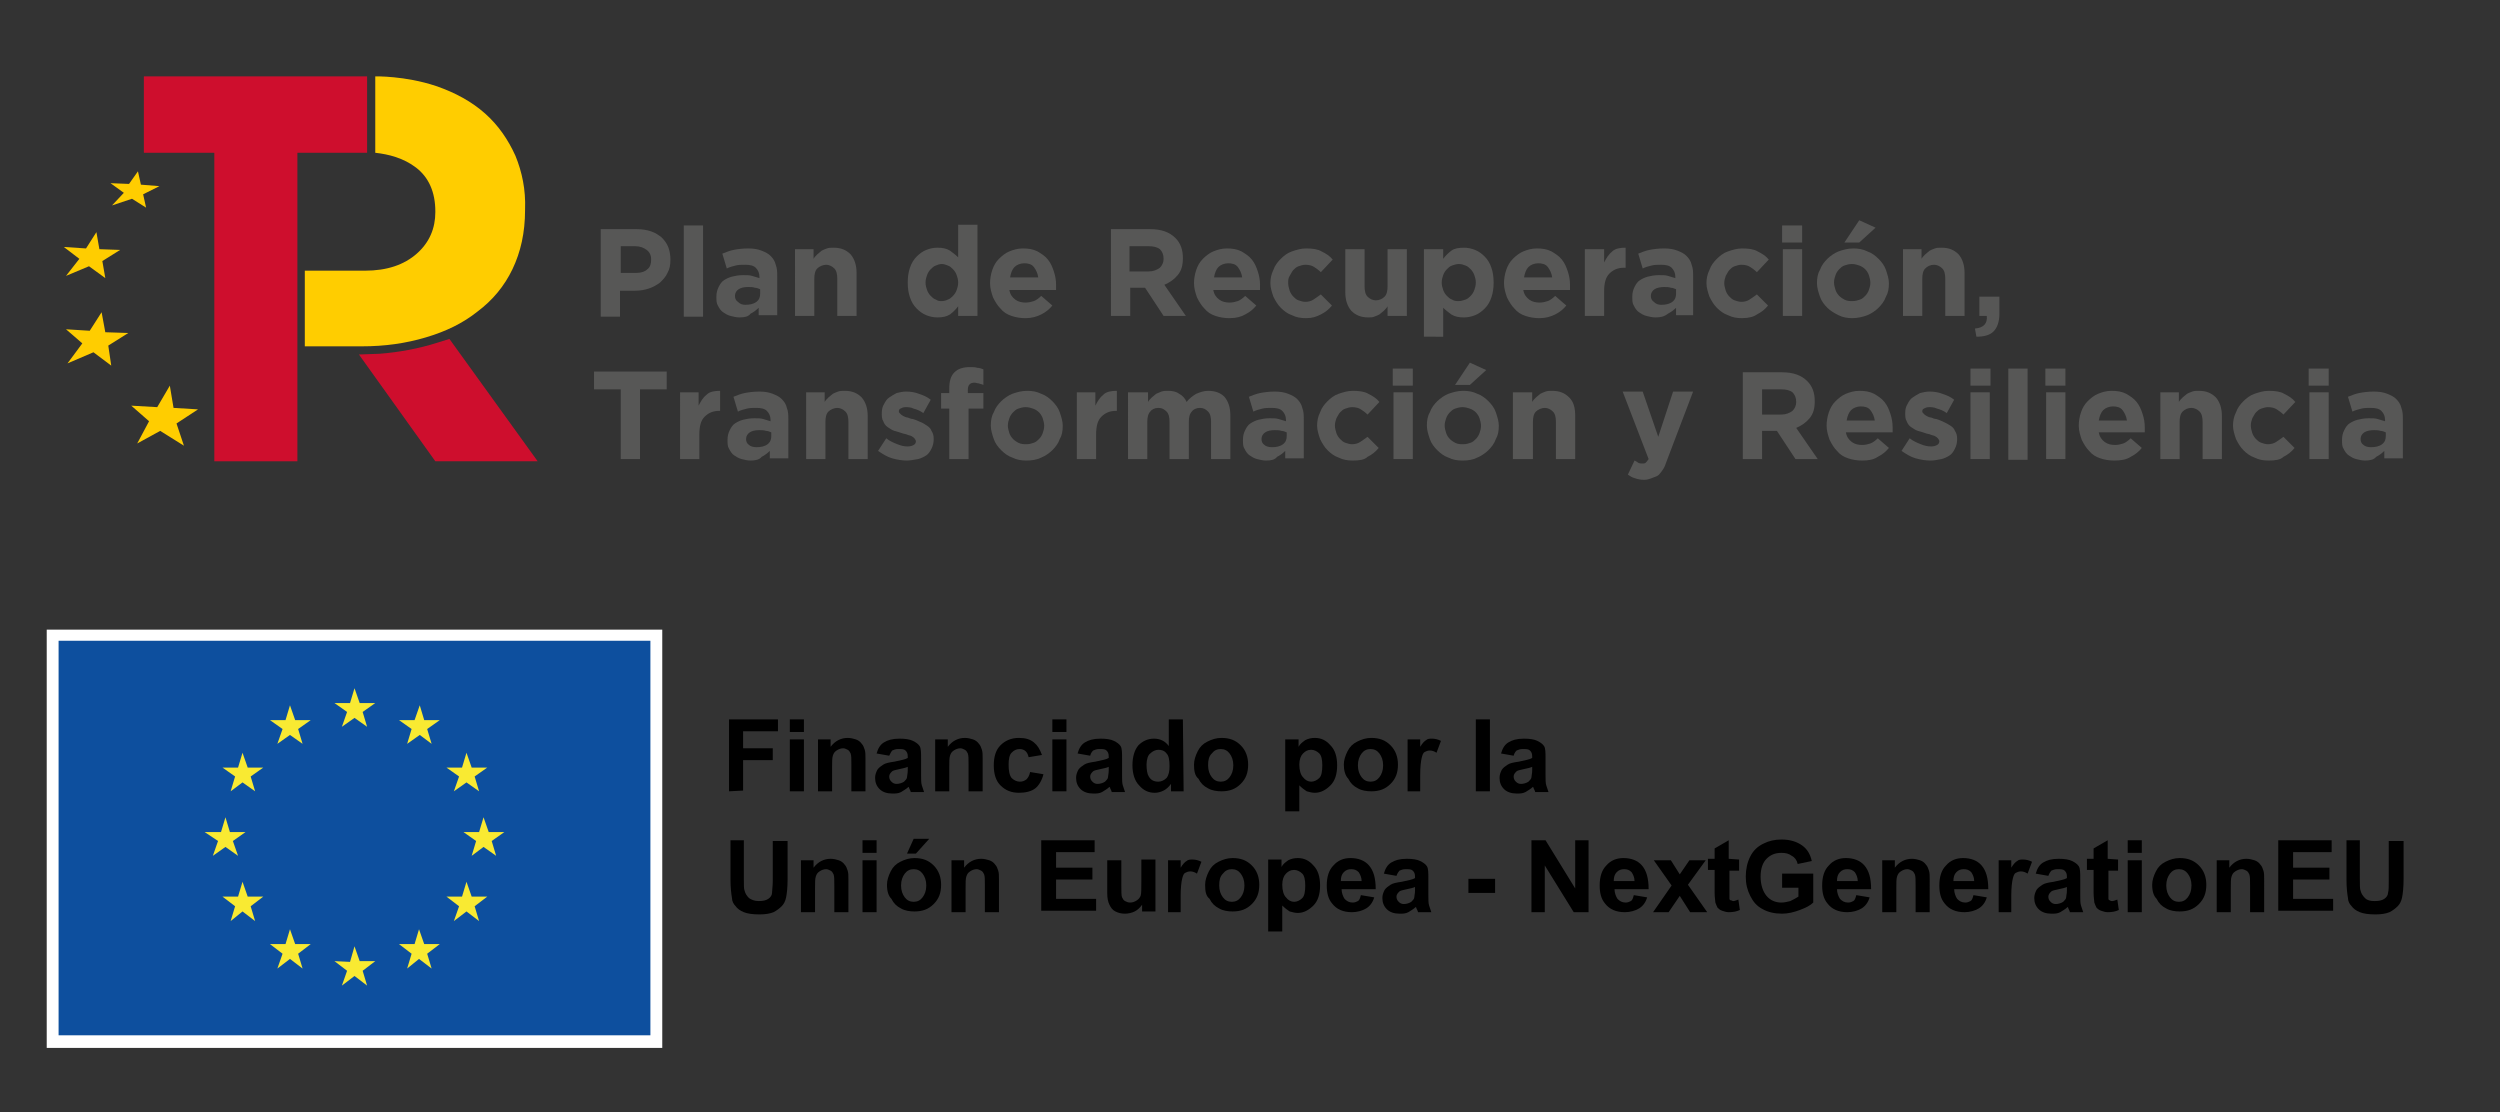 <?xml version="1.0" encoding="utf-8"?>
<!-- Generator: Adobe Illustrator 27.7.0, SVG Export Plug-In . SVG Version: 6.00 Build 0)  -->
<svg version="1.1" id="Capa_1" xmlns="http://www.w3.org/2000/svg" xmlns:xlink="http://www.w3.org/1999/xlink" x="0px" y="0px"
	 viewBox="0 0 337.1 150" style="enable-background:new 0 0 337.1 150;" xml:space="preserve">
<rect x="0" y="0" width="337.1" height="150" fill="#333333" stroke="none"/>
<style type="text/css">
	.st0{fill:#FFFFFF;}
	.st1{fill:#0D4F9E;}
	.st2{fill:#F9EA32;}
	.st3{fill:#CE0E2D;}
	.st4{fill:#FFCD00;}
	.st5{fill:#575756;}
</style>
<g>
	<rect x="6.3" y="84.9" class="st0" width="83" height="56.4"/>
	<rect x="7.9" y="86.4" class="st1" width="79.8" height="53.2"/>
	<polygon class="st2" points="46.1,98 47.8,96.8 49.5,98 48.9,96 50.6,94.8 48.5,94.8 47.8,92.8 47.2,94.8 45.1,94.8 46.8,96 	"/>
	<polygon class="st2" points="37.4,100.3 39.1,99.1 40.8,100.3 40.2,98.3 41.9,97.1 39.8,97.1 39.1,95.1 38.5,97.1 36.4,97.1 
		38.1,98.3 	"/>
	<polygon class="st2" points="32.7,101.5 32.1,103.5 30,103.5 31.7,104.7 31.1,106.7 32.7,105.5 34.4,106.7 33.8,104.7 35.5,103.5 
		33.4,103.5 	"/>
	<polygon class="st2" points="30.4,114.2 32.1,115.4 31.4,113.4 33.1,112.2 31,112.2 30.4,110.2 29.8,112.2 27.6,112.2 29.4,113.4 
		28.7,115.4 	"/>
	<polygon class="st2" points="33.4,120.9 32.7,118.9 32.1,120.9 30,120.9 31.7,122.2 31.1,124.2 32.7,122.9 34.4,124.2 33.8,122.2 
		35.5,120.9 	"/>
	<polygon class="st2" points="39.8,127.3 39.1,125.3 38.5,127.3 36.4,127.3 38.1,128.6 37.4,130.6 39.1,129.3 40.8,130.6 
		40.2,128.6 41.9,127.3 	"/>
	<polygon class="st2" points="48.5,129.6 47.8,127.6 47.2,129.7 45.1,129.6 46.8,130.9 46.1,132.9 47.8,131.6 49.5,132.9 
		48.9,130.9 50.6,129.6 	"/>
	<polygon class="st2" points="57.2,127.3 56.5,125.3 55.9,127.3 53.8,127.3 55.5,128.6 54.9,130.6 56.5,129.3 58.2,130.6 
		57.6,128.6 59.3,127.3 	"/>
	<polygon class="st2" points="63.6,120.9 62.9,118.9 62.3,120.9 60.2,120.9 61.9,122.2 61.2,124.2 62.9,122.9 64.6,124.2 64,122.2 
		65.7,120.9 	"/>
	<polygon class="st2" points="68,112.2 65.9,112.2 65.2,110.2 64.6,112.2 62.5,112.2 64.2,113.4 63.6,115.4 65.2,114.2 66.9,115.4 
		66.3,113.4 	"/>
	<polygon class="st2" points="61.2,106.7 62.9,105.5 64.6,106.7 64,104.7 65.7,103.5 63.6,103.5 62.9,101.5 62.3,103.5 60.2,103.5 
		61.9,104.7 	"/>
	<polygon class="st2" points="56.6,95.1 55.9,97.1 53.8,97.1 55.5,98.3 54.9,100.3 56.6,99.1 58.2,100.3 57.6,98.3 59.3,97.1 
		57.2,97.1 	"/>
</g>
<g>
	<path d="M98.3,106.7V97h6.6v1.6h-4.7v2.3h4v1.6h-4v4.1L98.3,106.7L98.3,106.7z"/>
	<path d="M106.5,98.8V97h1.9v1.7h-1.9V98.8z M106.5,106.7v-7h1.9v7H106.5z"/>
	<path d="M116.7,106.7h-1.9v-3.6c0-0.8,0-1.2-0.1-1.5c-0.1-0.2-0.2-0.4-0.4-0.5c-0.2-0.1-0.4-0.2-0.6-0.2c-0.3,0-0.6,0.1-0.9,0.3
		s-0.4,0.4-0.5,0.7c-0.1,0.3-0.1,0.8-0.1,1.6v3.2h-1.9v-7h1.7v1c0.6-0.8,1.4-1.2,2.3-1.2c0.4,0,0.8,0.1,1.1,0.2s0.6,0.3,0.8,0.6
		c0.2,0.2,0.3,0.5,0.4,0.8s0.1,0.7,0.1,1.2V106.7z"/>
	<path d="M119.9,101.9l-1.7-0.3c0.2-0.7,0.5-1.2,1-1.5s1.1-0.5,2.1-0.5c0.8,0,1.4,0.1,1.8,0.3c0.4,0.2,0.7,0.4,0.9,0.7
		c0.2,0.3,0.2,0.9,0.2,1.7v2.2c0,0.6,0,1.1,0.1,1.4s0.2,0.6,0.3,0.9h-1.8c0-0.1-0.1-0.3-0.2-0.5c0-0.1-0.1-0.2-0.1-0.2
		c-0.3,0.3-0.7,0.5-1,0.7c-0.4,0.2-0.7,0.2-1.2,0.2c-0.7,0-1.3-0.2-1.7-0.6c-0.4-0.4-0.6-0.9-0.6-1.5c0-0.4,0.1-0.7,0.3-1.1
		c0.2-0.3,0.5-0.5,0.8-0.7s0.8-0.3,1.5-0.4c0.9-0.2,1.5-0.3,1.8-0.5V102c0-0.4-0.1-0.6-0.3-0.8c-0.2-0.2-0.5-0.2-1-0.2
		c-0.3,0-0.6,0.1-0.8,0.2C120.2,101.3,120.1,101.5,119.9,101.9z M122.4,103.4c-0.2,0.1-0.6,0.2-1.1,0.3c-0.5,0.1-0.9,0.2-1,0.3
		c-0.2,0.2-0.4,0.4-0.4,0.7c0,0.3,0.1,0.5,0.3,0.7c0.2,0.2,0.4,0.3,0.7,0.3c0.3,0,0.7-0.1,1-0.3c0.2-0.2,0.4-0.4,0.4-0.6
		s0.1-0.5,0.1-0.9V103.4z"/>
	<path d="M132.5,106.7h-1.9v-3.6c0-0.8,0-1.2-0.1-1.5c-0.1-0.2-0.2-0.4-0.4-0.5s-0.4-0.2-0.6-0.2c-0.3,0-0.6,0.1-0.9,0.3
		s-0.4,0.4-0.5,0.7c-0.1,0.3-0.1,0.8-0.1,1.6v3.2h-1.9v-7h1.7v1c0.6-0.8,1.4-1.2,2.3-1.2c0.4,0,0.8,0.1,1.1,0.2s0.6,0.3,0.8,0.6
		c0.2,0.2,0.3,0.5,0.4,0.8c0.1,0.3,0.1,0.7,0.1,1.2V106.7z"/>
	<path d="M140.5,101.8l-1.8,0.3c-0.1-0.4-0.2-0.6-0.4-0.8c-0.2-0.2-0.5-0.3-0.8-0.3c-0.5,0-0.8,0.2-1.1,0.5s-0.4,0.9-0.4,1.6
		c0,0.8,0.1,1.4,0.4,1.8c0.3,0.3,0.7,0.5,1.1,0.5c0.4,0,0.6-0.1,0.9-0.3c0.2-0.2,0.4-0.5,0.5-1l1.8,0.3c-0.2,0.8-0.6,1.5-1.1,1.9
		s-1.3,0.6-2.2,0.6c-1,0-1.8-0.3-2.5-1c-0.6-0.6-0.9-1.5-0.9-2.7s0.3-2.1,0.9-2.7c0.6-0.6,1.4-1,2.5-1c0.9,0,1.5,0.2,2,0.6
		C139.9,100.5,140.2,101,140.5,101.8z"/>
	<path d="M141.9,98.8V97h1.9v1.7h-1.9V98.8z M141.9,106.7v-7h1.9v7H141.9z"/>
	<path d="M147,101.9l-1.7-0.3c0.2-0.7,0.5-1.2,1-1.5s1.1-0.5,2.1-0.5c0.8,0,1.4,0.1,1.8,0.3c0.4,0.2,0.7,0.4,0.9,0.7
		c0.2,0.3,0.2,0.9,0.2,1.7v2.2c0,0.6,0,1.1,0.1,1.4s0.2,0.6,0.3,0.9h-1.8c0-0.1-0.1-0.3-0.2-0.5c0-0.1-0.1-0.2-0.1-0.2
		c-0.3,0.3-0.7,0.5-1,0.7c-0.4,0.2-0.7,0.2-1.2,0.2c-0.7,0-1.3-0.2-1.7-0.6s-0.6-0.9-0.6-1.5c0-0.4,0.1-0.7,0.3-1.1
		c0.2-0.3,0.5-0.5,0.8-0.7s0.8-0.3,1.5-0.4c0.9-0.2,1.5-0.3,1.8-0.5V102c0-0.4-0.1-0.6-0.3-0.8c-0.2-0.2-0.5-0.2-1-0.2
		c-0.3,0-0.6,0.1-0.8,0.2C147.3,101.3,147.1,101.5,147,101.9z M149.5,103.4c-0.2,0.1-0.6,0.2-1.1,0.3c-0.5,0.1-0.9,0.2-1,0.3
		c-0.2,0.2-0.4,0.4-0.4,0.7c0,0.3,0.1,0.5,0.3,0.7s0.4,0.3,0.7,0.3s0.7-0.1,1-0.3c0.2-0.2,0.4-0.4,0.4-0.6s0.1-0.5,0.1-0.9V103.4z"
		/>
	<path d="M159.6,106.7h-1.7v-1c-0.3,0.4-0.6,0.7-1,0.9c-0.4,0.2-0.8,0.3-1.2,0.3c-0.8,0-1.5-0.3-2.1-1c-0.6-0.6-0.9-1.6-0.9-2.7
		c0-1.2,0.3-2.1,0.8-2.7c0.6-0.6,1.3-0.9,2.1-0.9s1.5,0.3,2,1V97h1.9L159.6,106.7L159.6,106.7z M154.6,103.1c0,0.7,0.1,1.3,0.3,1.6
		c0.3,0.5,0.7,0.7,1.3,0.7c0.4,0,0.8-0.2,1.1-0.5c0.3-0.4,0.4-0.9,0.4-1.6c0-0.8-0.1-1.4-0.4-1.7c-0.3-0.4-0.7-0.5-1.1-0.5
		c-0.4,0-0.8,0.2-1.1,0.5C154.8,101.8,154.6,102.4,154.6,103.1z"/>
	<path d="M161,103.1c0-0.6,0.2-1.2,0.5-1.8c0.3-0.6,0.7-1,1.3-1.3s1.2-0.5,1.9-0.5c1.1,0,1.9,0.3,2.6,1c0.7,0.7,1,1.6,1,2.6
		c0,1.1-0.3,1.9-1,2.6s-1.5,1-2.6,1c-0.6,0-1.3-0.1-1.8-0.4c-0.6-0.3-1-0.7-1.3-1.3C161.1,104.6,161,103.9,161,103.1z M162.9,103.2
		c0,0.7,0.2,1.2,0.5,1.6s0.7,0.6,1.2,0.6s0.9-0.2,1.2-0.6s0.5-0.9,0.5-1.6s-0.2-1.2-0.5-1.6s-0.7-0.6-1.2-0.6s-0.9,0.2-1.2,0.6
		C163,102,162.9,102.5,162.9,103.2z"/>
	<path d="M173.4,99.7h1.7v1c0.2-0.4,0.5-0.6,0.9-0.9c0.4-0.2,0.8-0.3,1.3-0.3c0.8,0,1.5,0.3,2.1,1c0.6,0.6,0.9,1.5,0.9,2.7
		s-0.3,2.1-0.9,2.7s-1.3,1-2.1,1c-0.4,0-0.7-0.1-1.1-0.2c-0.3-0.2-0.6-0.4-1-0.8v3.5h-1.9v-9.7H173.4z M175.2,103.1
		c0,0.8,0.2,1.4,0.5,1.7c0.3,0.4,0.7,0.6,1.1,0.6c0.4,0,0.8-0.2,1.1-0.5s0.4-0.9,0.4-1.7c0-0.7-0.1-1.3-0.4-1.6s-0.7-0.5-1.1-0.5
		c-0.5,0-0.8,0.2-1.1,0.5S175.2,102.4,175.2,103.1z"/>
	<path d="M181.2,103.1c0-0.6,0.2-1.2,0.5-1.8c0.3-0.6,0.7-1,1.3-1.3s1.2-0.5,1.9-0.5c1.1,0,1.9,0.3,2.6,1c0.7,0.7,1,1.6,1,2.6
		c0,1.1-0.3,1.9-1,2.6s-1.5,1-2.6,1c-0.6,0-1.3-0.1-1.8-0.4c-0.6-0.3-1-0.7-1.3-1.3C181.4,104.6,181.2,103.9,181.2,103.1z
		 M183.1,103.2c0,0.7,0.2,1.2,0.5,1.6s0.7,0.6,1.2,0.6s0.9-0.2,1.2-0.6s0.5-0.9,0.5-1.6s-0.2-1.2-0.5-1.6s-0.7-0.6-1.2-0.6
		s-0.9,0.2-1.2,0.6S183.1,102.5,183.1,103.2z"/>
	<path d="M191.7,106.7h-1.9v-7h1.7v1c0.3-0.5,0.6-0.8,0.8-0.9c0.2-0.2,0.5-0.2,0.8-0.2c0.4,0,0.8,0.1,1.2,0.3l-0.6,1.6
		c-0.3-0.2-0.6-0.3-0.9-0.3c-0.3,0-0.5,0.1-0.7,0.2s-0.3,0.4-0.4,0.8s-0.2,1.2-0.2,2.3v2.2H191.7z"/>
	<path d="M199,106.7V97h1.9v9.7H199z"/>
	<path d="M204.1,101.9l-1.7-0.3c0.2-0.7,0.5-1.2,1-1.5s1.1-0.5,2.1-0.5c0.8,0,1.4,0.1,1.8,0.3c0.4,0.2,0.7,0.4,0.9,0.7
		c0.2,0.3,0.2,0.9,0.2,1.7v2.2c0,0.6,0,1.1,0.1,1.4s0.2,0.6,0.3,0.9H207c0-0.1-0.1-0.3-0.2-0.5c0-0.1-0.1-0.2-0.1-0.2
		c-0.3,0.3-0.7,0.5-1,0.7c-0.4,0.2-0.7,0.2-1.2,0.2c-0.7,0-1.3-0.2-1.7-0.6s-0.6-0.9-0.6-1.5c0-0.4,0.1-0.7,0.3-1.1
		c0.2-0.3,0.5-0.5,0.8-0.7s0.8-0.3,1.5-0.4c0.9-0.2,1.5-0.3,1.8-0.5V102c0-0.4-0.1-0.6-0.3-0.8c-0.2-0.2-0.5-0.2-1-0.2
		c-0.3,0-0.6,0.1-0.8,0.2C204.4,101.3,204.2,101.5,204.1,101.9z M206.6,103.4c-0.2,0.1-0.6,0.2-1.1,0.3c-0.5,0.1-0.9,0.2-1,0.3
		c-0.2,0.2-0.4,0.4-0.4,0.7c0,0.3,0.1,0.5,0.3,0.7s0.4,0.3,0.7,0.3s0.7-0.1,1-0.3c0.2-0.2,0.4-0.4,0.4-0.6s0.1-0.5,0.1-0.9V103.4z"
		/>
	<path d="M98.3,113.3h2v5.2c0,0.8,0,1.4,0.1,1.6c0.1,0.4,0.3,0.7,0.6,1c0.3,0.2,0.7,0.4,1.3,0.4c0.6,0,1-0.1,1.3-0.3
		c0.3-0.2,0.5-0.5,0.5-0.8s0.1-0.9,0.1-1.6v-5.4h2v5.1c0,1.2-0.1,2-0.2,2.5s-0.3,0.9-0.6,1.2c-0.3,0.3-0.7,0.6-1.1,0.8
		c-0.5,0.2-1.1,0.3-1.9,0.3c-0.9,0-1.6-0.1-2.1-0.3c-0.5-0.2-0.9-0.5-1.1-0.8c-0.3-0.3-0.5-0.7-0.5-1.1c-0.1-0.6-0.2-1.4-0.2-2.5
		v-5.3H98.3z"/>
	<path d="M114.4,123h-1.9v-3.6c0-0.8,0-1.2-0.1-1.5c-0.1-0.2-0.2-0.4-0.4-0.5c-0.2-0.1-0.4-0.2-0.6-0.2c-0.3,0-0.6,0.1-0.9,0.3
		s-0.4,0.4-0.5,0.7c-0.1,0.3-0.1,0.8-0.1,1.6v3.2H108v-7h1.7v1c0.6-0.8,1.4-1.2,2.3-1.2c0.4,0,0.8,0.1,1.1,0.2s0.6,0.3,0.8,0.6
		c0.2,0.2,0.3,0.5,0.4,0.8s0.1,0.7,0.1,1.2V123z"/>
	<path d="M116.3,115v-1.7h1.9v1.7H116.3z M116.3,123v-7h1.9v7H116.3z"/>
	<path d="M119.6,119.3c0-0.6,0.2-1.2,0.5-1.8c0.3-0.6,0.7-1,1.3-1.3c0.6-0.3,1.2-0.5,1.9-0.5c1.1,0,1.9,0.3,2.6,1s1,1.6,1,2.6
		c0,1.1-0.3,1.9-1,2.6s-1.5,1-2.6,1c-0.6,0-1.3-0.1-1.8-0.4c-0.6-0.3-1-0.7-1.3-1.3C119.8,120.8,119.6,120.2,119.6,119.3z
		 M121.5,119.4c0,0.7,0.2,1.2,0.5,1.6s0.7,0.6,1.2,0.6s0.9-0.2,1.2-0.6c0.3-0.4,0.5-0.9,0.5-1.6s-0.2-1.2-0.5-1.6s-0.7-0.6-1.2-0.6
		s-0.9,0.2-1.2,0.6C121.7,118.2,121.5,118.7,121.5,119.4z M122.3,115.1l0.9-2h2.1l-1.8,2H122.3z"/>
	<path d="M134.7,123h-1.9v-3.6c0-0.8,0-1.2-0.1-1.5c-0.1-0.2-0.2-0.4-0.4-0.5s-0.4-0.2-0.6-0.2c-0.3,0-0.6,0.1-0.9,0.3
		s-0.4,0.4-0.5,0.7c-0.1,0.3-0.1,0.8-0.1,1.6v3.2h-1.9v-7h1.7v1c0.6-0.8,1.4-1.2,2.3-1.2c0.4,0,0.8,0.1,1.1,0.2s0.6,0.3,0.8,0.6
		c0.2,0.2,0.3,0.5,0.4,0.8c0.1,0.3,0.1,0.7,0.1,1.2L134.7,123L134.7,123z"/>
	<path d="M140.4,123v-9.7h7.2v1.6h-5.2v2.1h4.9v1.6h-4.9v2.6h5.4v1.6h-7.4V123z"/>
	<path d="M154,123v-1c-0.3,0.4-0.6,0.7-1,0.9s-0.9,0.3-1.3,0.3c-0.5,0-0.9-0.1-1.3-0.3c-0.4-0.2-0.6-0.5-0.8-0.9s-0.3-0.9-0.3-1.6
		V116h1.9v3.2c0,1,0,1.6,0.1,1.8c0.1,0.2,0.2,0.4,0.4,0.5s0.4,0.2,0.7,0.2s0.6-0.1,0.9-0.3s0.4-0.4,0.5-0.6c0.1-0.3,0.1-0.9,0.1-1.9
		v-3h1.9v7H154V123z"/>
	<path d="M159.4,123h-1.9v-7h1.7v1c0.3-0.5,0.6-0.8,0.8-0.9c0.2-0.2,0.5-0.2,0.8-0.2c0.4,0,0.8,0.1,1.2,0.3l-0.6,1.6
		c-0.3-0.2-0.6-0.3-0.9-0.3c-0.3,0-0.5,0.1-0.7,0.2s-0.3,0.4-0.4,0.8s-0.2,1.2-0.2,2.3v2.2H159.4z"/>
	<path d="M162.5,119.3c0-0.6,0.2-1.2,0.5-1.8c0.3-0.6,0.7-1,1.3-1.3s1.2-0.5,1.9-0.5c1.1,0,1.9,0.3,2.6,1c0.7,0.7,1,1.6,1,2.6
		c0,1.1-0.3,1.9-1,2.6s-1.5,1-2.6,1c-0.6,0-1.3-0.1-1.8-0.4c-0.6-0.3-1-0.7-1.3-1.3C162.6,120.8,162.5,120.2,162.5,119.3z
		 M164.4,119.4c0,0.7,0.2,1.2,0.5,1.6s0.7,0.6,1.2,0.6s0.9-0.2,1.2-0.6s0.5-0.9,0.5-1.6s-0.2-1.2-0.5-1.6s-0.7-0.6-1.2-0.6
		s-0.9,0.2-1.2,0.6C164.5,118.2,164.4,118.7,164.4,119.4z"/>
	<path d="M171.1,115.9h1.7v1c0.2-0.4,0.5-0.6,0.9-0.9c0.4-0.2,0.8-0.3,1.3-0.3c0.8,0,1.5,0.3,2.1,1c0.6,0.6,0.9,1.5,0.9,2.7
		s-0.3,2.1-0.9,2.7s-1.3,1-2.1,1c-0.4,0-0.7-0.1-1.1-0.2c-0.3-0.2-0.6-0.4-1-0.8v3.5H171v-9.7H171.1z M172.9,119.3
		c0,0.8,0.2,1.4,0.5,1.7c0.3,0.4,0.7,0.6,1.1,0.6c0.4,0,0.8-0.2,1.1-0.5s0.4-0.9,0.4-1.7c0-0.7-0.1-1.3-0.4-1.6s-0.7-0.5-1.1-0.5
		c-0.5,0-0.8,0.2-1.1,0.5S172.9,118.6,172.9,119.3z"/>
	<path d="M183.5,120.7l1.8,0.3c-0.2,0.7-0.6,1.2-1.1,1.5s-1.2,0.5-1.9,0.5c-1.2,0-2.1-0.4-2.7-1.2c-0.5-0.6-0.7-1.4-0.7-2.4
		c0-1.2,0.3-2.1,0.9-2.7c0.6-0.7,1.4-1,2.3-1c1,0,1.9,0.3,2.5,1s0.9,1.7,0.9,3.2h-4.6c0,0.5,0.2,1,0.4,1.3c0.3,0.3,0.6,0.5,1.1,0.5
		c0.3,0,0.5-0.1,0.7-0.2S183.4,121.1,183.5,120.7z M183.6,118.8c0-0.5-0.2-0.9-0.4-1.2c-0.3-0.3-0.6-0.4-1-0.4s-0.7,0.1-1,0.4
		s-0.4,0.7-0.4,1.2H183.6z"/>
	<path d="M188.3,118.1l-1.7-0.3c0.2-0.7,0.5-1.2,1-1.5s1.1-0.5,2.1-0.5c0.8,0,1.4,0.1,1.8,0.3c0.4,0.2,0.7,0.4,0.9,0.7
		c0.2,0.3,0.2,0.9,0.2,1.7v2.2c0,0.6,0,1.1,0.1,1.4s0.2,0.6,0.3,0.9h-1.8c0-0.1-0.1-0.3-0.2-0.5c0-0.1-0.1-0.2-0.1-0.2
		c-0.3,0.3-0.7,0.5-1,0.7c-0.4,0.2-0.7,0.2-1.2,0.2c-0.7,0-1.3-0.2-1.7-0.6s-0.6-0.9-0.6-1.5c0-0.4,0.1-0.7,0.3-1.1
		c0.2-0.3,0.5-0.5,0.8-0.7s0.8-0.3,1.5-0.4c0.9-0.2,1.5-0.3,1.8-0.5v-0.2c0-0.4-0.1-0.6-0.3-0.8c-0.2-0.2-0.5-0.2-1-0.2
		c-0.3,0-0.6,0.1-0.8,0.2C188.6,117.5,188.4,117.8,188.3,118.1z M190.8,119.6c-0.2,0.1-0.6,0.2-1.1,0.3c-0.5,0.1-0.9,0.2-1,0.3
		c-0.2,0.2-0.4,0.4-0.4,0.7c0,0.3,0.1,0.5,0.3,0.7s0.4,0.3,0.7,0.3s0.7-0.1,1-0.3c0.2-0.2,0.4-0.4,0.4-0.6s0.1-0.5,0.1-0.9V119.6z"
		/>
	<path d="M198,120.4v-1.9h3.6v1.9H198z"/>
	<path d="M206.5,123v-9.7h1.9l4,6.5v-6.5h1.8v9.7h-2l-3.9-6.3v6.3H206.5z"/>
	<path d="M220.3,120.7l1.8,0.3c-0.2,0.7-0.6,1.2-1.1,1.5s-1.2,0.5-1.9,0.5c-1.2,0-2.1-0.4-2.7-1.2c-0.5-0.6-0.7-1.4-0.7-2.4
		c0-1.2,0.3-2.1,0.9-2.7c0.6-0.7,1.4-1,2.3-1c1,0,1.9,0.3,2.5,1s0.9,1.7,0.9,3.2h-4.6c0,0.5,0.2,1,0.4,1.3c0.3,0.3,0.6,0.5,1.1,0.5
		c0.3,0,0.5-0.1,0.7-0.2S220.2,121.1,220.3,120.7z M220.4,118.8c0-0.5-0.2-0.9-0.4-1.2c-0.3-0.3-0.6-0.4-1-0.4s-0.7,0.1-1,0.4
		s-0.4,0.7-0.4,1.2H220.4z"/>
	<path d="M222.9,123l2.5-3.6L223,116h2.3l1.2,1.9l1.3-1.9h2.2l-2.4,3.3l2.6,3.7h-2.3l-1.4-2.2L225,123H222.9z"/>
	<path d="M234.5,115.9v1.5h-1.3v2.8c0,0.6,0,0.9,0,1s0.1,0.2,0.2,0.2s0.2,0.1,0.3,0.1c0.2,0,0.4-0.1,0.7-0.2l0.2,1.4
		c-0.4,0.2-0.9,0.3-1.5,0.3c-0.3,0-0.6-0.1-0.9-0.2c-0.3-0.1-0.5-0.3-0.6-0.4c-0.1-0.2-0.2-0.4-0.3-0.7c0-0.2-0.1-0.7-0.1-1.3v-3.1
		h-0.9v-1.5h0.9v-1.4l1.9-1.1v2.5L234.5,115.9L234.5,115.9z"/>
	<path d="M240.3,119.4v-1.6h4.2v3.9c-0.4,0.4-1,0.7-1.8,1s-1.6,0.5-2.4,0.5c-1,0-1.9-0.2-2.6-0.6c-0.8-0.4-1.3-1-1.7-1.8
		s-0.6-1.6-0.6-2.6s0.2-1.9,0.6-2.7c0.4-0.8,1-1.4,1.9-1.8c0.6-0.3,1.4-0.5,2.3-0.5c1.2,0,2.1,0.3,2.8,0.8s1.1,1.2,1.3,2.1l-1.9,0.4
		c-0.1-0.5-0.4-0.9-0.8-1.1c-0.4-0.3-0.8-0.4-1.4-0.4c-0.9,0-1.5,0.3-2,0.8s-0.8,1.3-0.8,2.4s0.3,2,0.8,2.6s1.2,0.9,2,0.9
		c0.4,0,0.8-0.1,1.2-0.2c0.4-0.2,0.8-0.4,1.1-0.6v-1.2h-2.2V119.4z"/>
	<path d="M250.3,120.7l1.8,0.3c-0.2,0.7-0.6,1.2-1.1,1.5s-1.2,0.5-1.9,0.5c-1.2,0-2.1-0.4-2.7-1.2c-0.5-0.6-0.7-1.4-0.7-2.4
		c0-1.2,0.3-2.1,0.9-2.7c0.6-0.7,1.4-1,2.3-1c1,0,1.9,0.3,2.5,1s0.9,1.7,0.9,3.2h-4.6c0,0.5,0.2,1,0.4,1.3c0.3,0.3,0.6,0.5,1.1,0.5
		c0.3,0,0.5-0.1,0.7-0.2S250.2,121.1,250.3,120.7z M250.5,118.8c0-0.5-0.2-0.9-0.4-1.2c-0.3-0.3-0.6-0.4-1-0.4s-0.7,0.1-1,0.4
		s-0.4,0.7-0.4,1.2H250.5z"/>
	<path d="M260.2,123h-1.9v-3.6c0-0.8,0-1.2-0.1-1.5c-0.1-0.2-0.2-0.4-0.4-0.5c-0.2-0.1-0.4-0.2-0.6-0.2c-0.3,0-0.6,0.1-0.9,0.3
		c-0.3,0.2-0.4,0.4-0.5,0.7c-0.1,0.3-0.1,0.8-0.1,1.6v3.2h-1.9v-7h1.7v1c0.6-0.8,1.4-1.2,2.3-1.2c0.4,0,0.8,0.1,1.1,0.2
		s0.6,0.3,0.8,0.6c0.2,0.2,0.3,0.5,0.4,0.8s0.1,0.7,0.1,1.2V123z"/>
	<path d="M266.1,120.7l1.8,0.3c-0.2,0.7-0.6,1.2-1.1,1.5s-1.2,0.5-1.9,0.5c-1.2,0-2.1-0.4-2.7-1.2c-0.5-0.6-0.7-1.4-0.7-2.4
		c0-1.2,0.3-2.1,0.9-2.7c0.6-0.7,1.4-1,2.3-1c1,0,1.9,0.3,2.5,1s0.9,1.7,0.9,3.2h-4.6c0,0.5,0.2,1,0.4,1.3c0.3,0.3,0.6,0.5,1.1,0.5
		c0.3,0,0.5-0.1,0.7-0.2S266,121.1,266.1,120.7z M266.2,118.8c0-0.5-0.2-0.9-0.4-1.2c-0.3-0.3-0.6-0.4-1-0.4s-0.7,0.1-1,0.4
		s-0.4,0.7-0.4,1.2H266.2z"/>
	<path d="M271.4,123h-1.9v-7h1.7v1c0.3-0.5,0.6-0.8,0.8-0.9c0.2-0.2,0.5-0.2,0.8-0.2c0.4,0,0.8,0.1,1.2,0.3l-0.6,1.6
		c-0.3-0.2-0.6-0.3-0.9-0.3s-0.5,0.1-0.7,0.2s-0.3,0.4-0.4,0.8s-0.2,1.2-0.2,2.3v2.2H271.4z"/>
	<path d="M276.2,118.1l-1.7-0.3c0.2-0.7,0.5-1.2,1-1.5s1.1-0.5,2.1-0.5c0.8,0,1.4,0.1,1.8,0.3c0.4,0.2,0.7,0.4,0.9,0.7
		c0.2,0.3,0.2,0.9,0.2,1.7v2.2c0,0.6,0,1.1,0.1,1.4s0.2,0.6,0.3,0.9h-1.8c0-0.1-0.1-0.3-0.2-0.5c0-0.1-0.1-0.2-0.1-0.2
		c-0.3,0.3-0.7,0.5-1,0.7c-0.4,0.2-0.7,0.2-1.2,0.2c-0.7,0-1.3-0.2-1.7-0.6c-0.4-0.4-0.6-0.9-0.6-1.5c0-0.4,0.1-0.7,0.3-1.1
		c0.2-0.3,0.5-0.5,0.8-0.7s0.8-0.3,1.5-0.4c0.9-0.2,1.5-0.3,1.8-0.5v-0.2c0-0.4-0.1-0.6-0.3-0.8c-0.2-0.2-0.5-0.2-1-0.2
		c-0.3,0-0.6,0.1-0.8,0.2C276.5,117.5,276.3,117.8,276.2,118.1z M278.7,119.6c-0.2,0.1-0.6,0.2-1.1,0.3c-0.5,0.1-0.9,0.2-1,0.3
		c-0.2,0.2-0.4,0.4-0.4,0.7c0,0.3,0.1,0.5,0.3,0.7s0.4,0.3,0.7,0.3c0.3,0,0.7-0.1,1-0.3c0.2-0.2,0.4-0.4,0.4-0.6s0.1-0.5,0.1-0.9
		V119.6z"/>
	<path d="M285.6,115.9v1.5h-1.3v2.8c0,0.6,0,0.9,0,1s0.1,0.2,0.2,0.2c0.1,0.1,0.2,0.1,0.3,0.1c0.2,0,0.4-0.1,0.7-0.2l0.2,1.4
		c-0.4,0.2-0.9,0.3-1.5,0.3c-0.3,0-0.6-0.1-0.9-0.2s-0.5-0.3-0.6-0.4c-0.1-0.2-0.2-0.4-0.3-0.7c0-0.2-0.1-0.7-0.1-1.3v-3.1h-0.9
		v-1.5h0.9v-1.4l1.9-1.1v2.5L285.6,115.9L285.6,115.9z"/>
	<path d="M286.9,115v-1.7h1.9v1.7H286.9z M286.9,123v-7h1.9v7H286.9z"/>
	<path d="M290.2,119.3c0-0.6,0.2-1.2,0.5-1.8c0.3-0.6,0.7-1,1.3-1.3c0.6-0.3,1.2-0.5,1.9-0.5c1.1,0,1.9,0.3,2.6,1s1,1.6,1,2.6
		c0,1.1-0.3,1.9-1,2.6s-1.5,1-2.6,1c-0.6,0-1.3-0.1-1.8-0.4c-0.6-0.3-1-0.7-1.3-1.3C290.4,120.8,290.2,120.2,290.2,119.3z
		 M292.1,119.4c0,0.7,0.2,1.2,0.5,1.6s0.7,0.6,1.2,0.6s0.9-0.2,1.2-0.6c0.3-0.4,0.5-0.9,0.5-1.6s-0.2-1.2-0.5-1.6s-0.7-0.6-1.2-0.6
		s-0.9,0.2-1.2,0.6C292.3,118.2,292.1,118.7,292.1,119.4z"/>
	<path d="M305.3,123h-1.9v-3.6c0-0.8,0-1.2-0.1-1.5c-0.1-0.2-0.2-0.4-0.4-0.5c-0.2-0.1-0.4-0.2-0.6-0.2c-0.3,0-0.6,0.1-0.9,0.3
		s-0.4,0.4-0.5,0.7c-0.1,0.3-0.1,0.8-0.1,1.6v3.2h-1.9v-7h1.7v1c0.6-0.8,1.4-1.2,2.3-1.2c0.4,0,0.8,0.1,1.1,0.2
		c0.3,0.1,0.6,0.3,0.8,0.6c0.2,0.2,0.3,0.5,0.4,0.8s0.1,0.7,0.1,1.2V123z"/>
	<path d="M307.2,123v-9.7h7.2v1.6h-5.2v2.1h4.9v1.6h-4.9v2.6h5.4v1.6h-7.4V123z"/>
	<path d="M316.2,113.3h2v5.2c0,0.8,0,1.4,0.1,1.6c0.1,0.4,0.3,0.7,0.6,1s0.7,0.4,1.3,0.4c0.6,0,1-0.1,1.3-0.3
		c0.3-0.2,0.5-0.5,0.5-0.8c0.1-0.3,0.1-0.9,0.1-1.6v-5.4h2v5.1c0,1.2-0.1,2-0.2,2.5s-0.3,0.9-0.6,1.2c-0.3,0.3-0.7,0.6-1.1,0.8
		c-0.5,0.2-1.1,0.3-1.9,0.3c-0.9,0-1.6-0.1-2.1-0.3c-0.5-0.2-0.9-0.5-1.1-0.8c-0.3-0.3-0.5-0.7-0.5-1.1c-0.1-0.6-0.2-1.4-0.2-2.5
		v-5.3H316.2z"/>
</g>
<g>
	<g>
		<polygon class="st3" points="49.5,10.3 49.5,20.6 40.1,20.6 40.1,62.2 28.9,62.2 28.9,20.6 19.4,20.6 19.4,10.3 		"/>
		<path class="st3" d="M60.6,45.7L59,46.2c-2.5,0.8-5.2,1.3-7.8,1.5l-2.8,0.1l10.3,14.4h13.8L60.6,45.7z"/>
		<polygon class="st4" points="26.7,55.2 23.4,55 22.9,52 21.2,54.9 17.7,54.7 20.1,56.8 18.5,59.8 21.6,58.1 24.8,60.1 23.8,57.1 
					"/>
		<polygon class="st4" points="17.3,44.9 14.2,44.8 13.7,42.1 12.1,44.6 8.9,44.4 11.1,46.3 9.1,49 12.6,47.5 15,49.3 14.6,46.6 		
			"/>
		<polygon class="st4" points="16.2,33.7 13.4,33.6 13,31.3 11.6,33.5 8.6,33.3 10.7,34.9 8.9,37.2 12,35.9 14.2,37.5 13.8,35.2 		
			"/>
		<polygon class="st4" points="21.5,25.1 19,24.9 18.6,23.1 17.4,24.8 14.9,24.7 16.7,26 15.1,27.7 17.8,26.8 19.7,28 19.3,26.2 		
			"/>
		<path class="st4" d="M69.5,21c-1-2.2-2.3-4.1-4.1-5.7c-1.8-1.6-4-2.8-6.6-3.7c-4.2-1.4-8.2-1.3-8.2-1.3c0,3.5,0,6.9,0,10.3
			c1.8,0.2,3.8,0.7,5.5,2c1.7,1.3,2.6,3.3,2.6,5.9v0.1c0,2.2-0.8,4.1-2.5,5.6c-1.7,1.5-4,2.3-7,2.3l-8.1,0c0,3.4,0,6.8,0,10.2h7.7
			c3.1,0,5.9-0.4,8.6-1.2c2.7-0.8,5-1.9,7-3.5c2-1.5,3.6-3.4,4.7-5.7c1.1-2.3,1.7-4.9,1.7-8v-0.1C70.9,25.6,70.4,23.2,69.5,21z"/>
	</g>
	<path class="st5" d="M81.1,30.9h4.8c0.7,0,1.3,0.1,1.9,0.3c0.6,0.2,1,0.5,1.4,0.8c0.4,0.4,0.7,0.8,0.9,1.3c0.2,0.5,0.3,1.1,0.3,1.7
		v0c0,0.7-0.1,1.3-0.4,1.8c-0.2,0.5-0.6,0.9-1,1.3c-0.4,0.3-0.9,0.6-1.5,0.8c-0.6,0.2-1.2,0.3-1.9,0.3h-2v3.5h-2.6V30.9z M85.8,36.8
		c0.7,0,1.2-0.2,1.5-0.5c0.4-0.3,0.5-0.8,0.5-1.3v0c0-0.6-0.2-1-0.6-1.3c-0.4-0.3-0.9-0.5-1.5-0.5h-2v3.6H85.8z"/>
	<path class="st5" d="M92.2,30.4h2.6v12.3h-2.6V30.4z"/>
	<path class="st5" d="M99.7,42.8c-0.4,0-0.8-0.1-1.2-0.2c-0.4-0.1-0.7-0.3-1-0.5c-0.3-0.2-0.5-0.5-0.7-0.9c-0.2-0.3-0.2-0.7-0.2-1.2
		v0c0-0.5,0.1-0.9,0.3-1.3c0.2-0.4,0.4-0.7,0.7-0.9c0.3-0.2,0.7-0.4,1.1-0.5c0.4-0.1,0.9-0.2,1.5-0.2c0.5,0,0.9,0,1.2,0.1
		c0.3,0.1,0.7,0.2,1,0.3v-0.2c0-0.5-0.2-0.9-0.5-1.2c-0.3-0.3-0.8-0.4-1.4-0.4c-0.5,0-0.9,0-1.3,0.1c-0.4,0.1-0.8,0.2-1.2,0.4
		l-0.6-2c0.5-0.2,1-0.4,1.5-0.5c0.5-0.1,1.2-0.2,2-0.2c0.7,0,1.3,0.1,1.8,0.3c0.5,0.2,0.9,0.4,1.2,0.7c0.3,0.3,0.6,0.7,0.7,1.2
		c0.2,0.5,0.2,1,0.2,1.6v5.2h-2.5v-1c-0.3,0.3-0.7,0.6-1.1,0.8C100.9,42.7,100.4,42.8,99.7,42.8z M100.5,41.1c0.6,0,1.1-0.1,1.5-0.4
		c0.4-0.3,0.5-0.7,0.5-1.1V39c-0.2-0.1-0.5-0.2-0.7-0.2c-0.3-0.1-0.6-0.1-0.9-0.1c-0.6,0-1,0.1-1.3,0.3c-0.3,0.2-0.5,0.5-0.5,0.9v0
		c0,0.3,0.1,0.6,0.4,0.8C99.8,41,100.1,41.1,100.5,41.1z"/>
	<path class="st5" d="M107.1,33.6h2.6v1.3c0.1-0.2,0.3-0.4,0.5-0.6c0.2-0.2,0.4-0.3,0.6-0.5c0.2-0.1,0.4-0.2,0.7-0.3
		c0.3-0.1,0.5-0.1,0.9-0.1c1,0,1.7,0.3,2.3,0.9c0.5,0.6,0.8,1.4,0.8,2.5v5.8h-2.6v-5c0-0.6-0.1-1.1-0.4-1.4
		c-0.3-0.3-0.7-0.5-1.1-0.5s-0.9,0.2-1.2,0.5c-0.3,0.3-0.4,0.8-0.4,1.4v5h-2.6V33.6z"/>
	<path class="st5" d="M126.4,42.8c-0.5,0-1-0.1-1.5-0.3c-0.5-0.2-0.9-0.5-1.3-0.9c-0.4-0.4-0.7-0.9-0.9-1.5c-0.2-0.6-0.3-1.2-0.3-2
		v0c0-0.8,0.1-1.4,0.3-2c0.2-0.6,0.5-1.1,0.9-1.5c0.4-0.4,0.8-0.7,1.3-0.9c0.5-0.2,1-0.3,1.5-0.3c0.7,0,1.2,0.1,1.7,0.4
		c0.4,0.3,0.8,0.6,1.1,0.9v-4.4h2.6v12.3h-2.6v-1.3c-0.3,0.4-0.7,0.8-1.1,1.1C127.6,42.7,127.1,42.8,126.4,42.8z M127,40.6
		c0.3,0,0.6-0.1,0.8-0.2c0.3-0.1,0.5-0.3,0.7-0.5c0.2-0.2,0.4-0.5,0.5-0.8c0.1-0.3,0.2-0.6,0.2-1v0c0-0.4-0.1-0.7-0.2-1
		c-0.1-0.3-0.3-0.6-0.5-0.8c-0.2-0.2-0.4-0.4-0.7-0.5c-0.3-0.1-0.5-0.2-0.8-0.2c-0.3,0-0.6,0.1-0.8,0.2c-0.3,0.1-0.5,0.3-0.7,0.5
		c-0.2,0.2-0.4,0.5-0.5,0.8c-0.1,0.3-0.2,0.6-0.2,1v0c0,0.4,0.1,0.7,0.2,1c0.1,0.3,0.3,0.6,0.5,0.8c0.2,0.2,0.4,0.4,0.7,0.5
		C126.5,40.6,126.7,40.6,127,40.6z"/>
	<path class="st5" d="M138.3,42.9c-0.7,0-1.3-0.1-1.9-0.3c-0.6-0.2-1.1-0.5-1.5-1c-0.4-0.4-0.7-0.9-1-1.5c-0.2-0.6-0.4-1.2-0.4-1.9
		v0c0-0.6,0.1-1.2,0.3-1.8c0.2-0.6,0.5-1.1,0.9-1.5c0.4-0.4,0.9-0.8,1.4-1c0.5-0.2,1.1-0.4,1.8-0.4c0.8,0,1.4,0.1,2,0.4
		c0.5,0.3,1,0.6,1.4,1.1c0.4,0.5,0.6,1,0.8,1.6c0.2,0.6,0.3,1.2,0.3,1.8c0,0.1,0,0.2,0,0.3c0,0.1,0,0.2,0,0.4h-6.3
		c0.1,0.6,0.4,1,0.8,1.3c0.4,0.3,0.9,0.4,1.4,0.4c0.4,0,0.8-0.1,1.1-0.2c0.3-0.1,0.7-0.4,1-0.7l1.5,1.3c-0.4,0.5-0.9,0.9-1.5,1.2
		C139.8,42.7,139.1,42.9,138.3,42.9z M140,37.4c-0.1-0.6-0.3-1-0.6-1.4c-0.3-0.4-0.8-0.5-1.3-0.5c-0.5,0-1,0.2-1.3,0.5
		c-0.3,0.3-0.5,0.8-0.6,1.4H140z"/>
	<path class="st5" d="M149.7,30.9h5.4c1.5,0,2.6,0.4,3.4,1.2c0.7,0.7,1,1.6,1,2.7v0c0,1-0.2,1.7-0.7,2.3c-0.5,0.6-1.1,1-1.8,1.3
		l2.9,4.2h-3l-2.5-3.8h0h-2v3.8h-2.6V30.9z M154.9,36.6c0.6,0,1.1-0.2,1.5-0.5c0.3-0.3,0.5-0.7,0.5-1.2v0c0-0.6-0.2-1-0.5-1.3
		c-0.4-0.3-0.9-0.4-1.5-0.4h-2.6v3.4H154.9z"/>
	<path class="st5" d="M165.8,42.9c-0.7,0-1.3-0.1-1.9-0.3c-0.6-0.2-1.1-0.5-1.5-1c-0.4-0.4-0.7-0.9-1-1.5c-0.2-0.6-0.4-1.2-0.4-1.9
		v0c0-0.6,0.1-1.2,0.3-1.8c0.2-0.6,0.5-1.1,0.9-1.5c0.4-0.4,0.9-0.8,1.4-1c0.5-0.2,1.1-0.4,1.8-0.4c0.8,0,1.4,0.1,2,0.4
		c0.5,0.3,1,0.6,1.4,1.1c0.4,0.5,0.6,1,0.8,1.6c0.2,0.6,0.3,1.2,0.3,1.8c0,0.1,0,0.2,0,0.3c0,0.1,0,0.2,0,0.4h-6.3
		c0.1,0.6,0.4,1,0.8,1.3c0.4,0.3,0.9,0.4,1.4,0.4c0.4,0,0.8-0.1,1.1-0.2c0.3-0.1,0.7-0.4,1-0.7l1.5,1.3c-0.4,0.5-0.9,0.9-1.5,1.2
		C167.4,42.7,166.7,42.9,165.8,42.9z M167.5,37.4c-0.1-0.6-0.3-1-0.6-1.4c-0.3-0.4-0.8-0.5-1.3-0.5c-0.5,0-1,0.2-1.3,0.5
		c-0.3,0.3-0.5,0.8-0.6,1.4H167.5z"/>
	<path class="st5" d="M176.1,42.9c-0.7,0-1.3-0.1-1.9-0.4c-0.6-0.2-1.1-0.6-1.5-1c-0.4-0.4-0.7-0.9-1-1.5c-0.2-0.6-0.4-1.2-0.4-1.8
		v0c0-0.6,0.1-1.2,0.4-1.8c0.2-0.6,0.6-1.1,1-1.5c0.4-0.4,0.9-0.8,1.5-1c0.6-0.2,1.2-0.4,1.9-0.4c0.9,0,1.6,0.1,2.1,0.4
		c0.6,0.3,1.1,0.6,1.5,1.1l-1.6,1.7c-0.3-0.3-0.6-0.5-0.9-0.7c-0.3-0.2-0.7-0.3-1.2-0.3c-0.3,0-0.6,0.1-0.9,0.2
		c-0.3,0.1-0.5,0.3-0.7,0.5c-0.2,0.2-0.3,0.5-0.5,0.8s-0.2,0.6-0.2,1v0c0,0.3,0.1,0.7,0.2,1c0.1,0.3,0.3,0.6,0.5,0.8
		c0.2,0.2,0.4,0.4,0.7,0.5c0.3,0.1,0.6,0.2,0.9,0.2c0.4,0,0.8-0.1,1.1-0.3c0.3-0.2,0.6-0.4,1-0.7l1.5,1.5c-0.4,0.5-0.9,0.9-1.5,1.2
		S177,42.9,176.1,42.9z"/>
	<path class="st5" d="M184.5,42.8c-1,0-1.7-0.3-2.3-0.9c-0.5-0.6-0.8-1.4-0.8-2.5v-5.8h2.6v5c0,0.6,0.1,1.1,0.4,1.4
		c0.3,0.3,0.7,0.5,1.1,0.5c0.5,0,0.9-0.2,1.2-0.5c0.3-0.3,0.4-0.8,0.4-1.4v-5h2.6v9h-2.6v-1.3c-0.1,0.2-0.3,0.4-0.5,0.6
		c-0.2,0.2-0.4,0.3-0.6,0.5c-0.2,0.1-0.4,0.2-0.7,0.3C185.1,42.8,184.8,42.8,184.5,42.8z"/>
	<path class="st5" d="M192,33.6h2.6v1.3c0.3-0.4,0.7-0.8,1.1-1.1c0.4-0.3,1-0.4,1.7-0.4c0.5,0,1,0.1,1.5,0.3
		c0.5,0.2,0.9,0.5,1.3,0.9c0.4,0.4,0.7,0.9,0.9,1.5c0.2,0.6,0.3,1.2,0.3,2v0c0,0.8-0.1,1.4-0.3,2c-0.2,0.6-0.5,1.1-0.9,1.5
		c-0.4,0.4-0.8,0.7-1.3,0.9c-0.5,0.2-1,0.3-1.5,0.3c-0.7,0-1.2-0.1-1.7-0.4c-0.4-0.3-0.8-0.6-1.1-0.9v3.9H192V33.6z M196.7,40.6
		c0.3,0,0.6-0.1,0.9-0.2c0.3-0.1,0.5-0.3,0.7-0.5c0.2-0.2,0.4-0.5,0.5-0.8c0.1-0.3,0.2-0.6,0.2-1v0c0-0.4-0.1-0.7-0.2-1
		c-0.1-0.3-0.3-0.6-0.5-0.8c-0.2-0.2-0.4-0.4-0.7-0.5c-0.3-0.1-0.5-0.2-0.9-0.2c-0.3,0-0.6,0.1-0.9,0.2c-0.3,0.1-0.5,0.3-0.7,0.5
		c-0.2,0.2-0.4,0.5-0.5,0.8c-0.1,0.3-0.2,0.6-0.2,1v0c0,0.4,0.1,0.7,0.2,1c0.1,0.3,0.3,0.6,0.5,0.8c0.2,0.2,0.4,0.4,0.7,0.5
		C196.1,40.6,196.4,40.6,196.7,40.6z"/>
	<path class="st5" d="M207.6,42.9c-0.7,0-1.3-0.1-1.9-0.3c-0.6-0.2-1.1-0.5-1.5-1c-0.4-0.4-0.7-0.9-1-1.5c-0.2-0.6-0.4-1.2-0.4-1.9
		v0c0-0.6,0.1-1.2,0.3-1.8c0.2-0.6,0.5-1.1,0.9-1.5c0.4-0.4,0.9-0.8,1.4-1c0.5-0.2,1.1-0.4,1.8-0.4c0.8,0,1.4,0.1,2,0.4
		c0.5,0.3,1,0.6,1.4,1.1c0.4,0.5,0.6,1,0.8,1.6s0.3,1.2,0.3,1.8c0,0.1,0,0.2,0,0.3c0,0.1,0,0.2,0,0.4h-6.3c0.1,0.6,0.4,1,0.8,1.3
		c0.4,0.3,0.9,0.4,1.4,0.4c0.4,0,0.8-0.1,1.1-0.2c0.3-0.1,0.7-0.4,1-0.7l1.5,1.3c-0.4,0.5-0.9,0.9-1.5,1.2
		C209.1,42.7,208.4,42.9,207.6,42.9z M209.3,37.4c-0.1-0.6-0.3-1-0.6-1.4c-0.3-0.4-0.8-0.5-1.3-0.5s-1,0.2-1.3,0.5
		c-0.3,0.3-0.5,0.8-0.6,1.4H209.3z"/>
	<path class="st5" d="M213.7,33.6h2.6v1.8c0.3-0.6,0.6-1.1,1.1-1.5c0.4-0.4,1.1-0.5,1.8-0.5v2.7H219c-0.9,0-1.5,0.3-2,0.8
		c-0.5,0.5-0.7,1.3-0.7,2.4v3.3h-2.6V33.6z"/>
	<path class="st5" d="M223.2,42.8c-0.4,0-0.8-0.1-1.2-0.2c-0.4-0.1-0.7-0.3-1-0.5c-0.3-0.2-0.5-0.5-0.7-0.9
		c-0.2-0.3-0.2-0.7-0.2-1.2v0c0-0.5,0.1-0.9,0.3-1.3c0.2-0.4,0.4-0.7,0.7-0.9c0.3-0.2,0.7-0.4,1.1-0.5c0.4-0.1,0.9-0.2,1.5-0.2
		c0.5,0,0.9,0,1.2,0.1c0.3,0.1,0.7,0.2,1,0.3v-0.2c0-0.5-0.2-0.9-0.5-1.2c-0.3-0.3-0.8-0.4-1.4-0.4c-0.5,0-0.9,0-1.3,0.1
		c-0.4,0.1-0.8,0.2-1.2,0.4l-0.6-2c0.5-0.2,1-0.4,1.5-0.5c0.5-0.1,1.2-0.2,2-0.2c0.7,0,1.3,0.1,1.8,0.3c0.5,0.2,0.9,0.4,1.2,0.7
		c0.3,0.3,0.6,0.7,0.7,1.2c0.2,0.5,0.2,1,0.2,1.6v5.2H226v-1c-0.3,0.3-0.7,0.6-1.1,0.8C224.4,42.7,223.9,42.8,223.2,42.8z M224,41.1
		c0.6,0,1.1-0.1,1.5-0.4c0.4-0.3,0.5-0.7,0.5-1.1V39c-0.2-0.1-0.5-0.2-0.7-0.2c-0.3-0.1-0.6-0.1-0.9-0.1c-0.5,0-1,0.1-1.3,0.3
		c-0.3,0.2-0.5,0.5-0.5,0.9v0c0,0.3,0.1,0.6,0.4,0.8C223.3,41,223.6,41.1,224,41.1z"/>
	<path class="st5" d="M234.9,42.9c-0.7,0-1.3-0.1-1.9-0.4c-0.6-0.2-1.1-0.6-1.5-1c-0.4-0.4-0.7-0.9-1-1.5c-0.2-0.6-0.4-1.2-0.4-1.8
		v0c0-0.6,0.1-1.2,0.4-1.8c0.2-0.6,0.6-1.1,1-1.5c0.4-0.4,0.9-0.8,1.5-1c0.6-0.2,1.2-0.4,1.9-0.4c0.9,0,1.6,0.1,2.1,0.4
		c0.6,0.3,1.1,0.6,1.5,1.1l-1.6,1.7c-0.3-0.3-0.6-0.5-0.9-0.7c-0.3-0.2-0.7-0.3-1.2-0.3c-0.3,0-0.6,0.1-0.9,0.2
		c-0.3,0.1-0.5,0.3-0.7,0.5c-0.2,0.2-0.3,0.5-0.5,0.8c-0.1,0.3-0.2,0.6-0.2,1v0c0,0.3,0.1,0.7,0.2,1c0.1,0.3,0.3,0.6,0.5,0.8
		c0.2,0.2,0.4,0.4,0.7,0.5c0.3,0.1,0.6,0.2,0.9,0.2c0.4,0,0.8-0.1,1.1-0.3s0.6-0.4,1-0.7l1.5,1.5c-0.4,0.5-0.9,0.9-1.5,1.2
		C236.5,42.7,235.8,42.9,234.9,42.9z"/>
	<path class="st5" d="M240.3,30.4h2.7v2.3h-2.7V30.4z M240.4,33.6h2.6v9h-2.6V33.6z"/>
	<path class="st5" d="M249.8,42.9c-0.7,0-1.3-0.1-1.9-0.4s-1.1-0.6-1.5-1c-0.4-0.4-0.8-0.9-1-1.5c-0.2-0.6-0.4-1.2-0.4-1.8v0
		c0-0.7,0.1-1.3,0.4-1.8c0.2-0.6,0.6-1.1,1-1.5c0.4-0.4,1-0.8,1.5-1c0.6-0.2,1.2-0.4,2-0.4c0.7,0,1.3,0.1,1.9,0.4
		c0.6,0.2,1.1,0.6,1.5,1c0.4,0.4,0.8,0.9,1,1.5c0.2,0.6,0.4,1.2,0.4,1.8v0c0,0.7-0.1,1.3-0.4,1.8c-0.2,0.6-0.6,1.1-1,1.5
		c-0.4,0.4-1,0.8-1.5,1S250.5,42.9,249.8,42.9z M249.8,40.6c0.4,0,0.7-0.1,1-0.2c0.3-0.1,0.5-0.3,0.7-0.5c0.2-0.2,0.4-0.5,0.5-0.8
		c0.1-0.3,0.2-0.6,0.2-1v0c0-0.3-0.1-0.7-0.2-1s-0.3-0.6-0.5-0.8c-0.2-0.2-0.5-0.4-0.8-0.5c-0.3-0.1-0.6-0.2-1-0.2
		c-0.4,0-0.7,0.1-1,0.2c-0.3,0.1-0.5,0.3-0.7,0.5c-0.2,0.2-0.4,0.5-0.5,0.8c-0.1,0.3-0.2,0.6-0.2,1v0c0,0.3,0.1,0.7,0.2,1
		c0.1,0.3,0.3,0.6,0.5,0.8c0.2,0.2,0.5,0.4,0.7,0.5C249.1,40.6,249.4,40.6,249.8,40.6z M250.7,29.7l2.2,1l-2.2,2h-2L250.7,29.7z"/>
	<path class="st5" d="M256.5,33.6h2.6v1.3c0.1-0.2,0.3-0.4,0.5-0.6c0.2-0.2,0.4-0.3,0.6-0.5c0.2-0.1,0.4-0.2,0.7-0.3
		c0.3-0.1,0.5-0.1,0.9-0.1c1,0,1.7,0.3,2.3,0.9c0.5,0.6,0.8,1.4,0.8,2.5v5.8h-2.6v-5c0-0.6-0.1-1.1-0.4-1.4
		c-0.3-0.3-0.7-0.5-1.1-0.5c-0.5,0-0.9,0.2-1.2,0.5c-0.3,0.3-0.4,0.8-0.4,1.4v5h-2.6V33.6z"/>
	<path class="st5" d="M266.3,44.3c1.2-0.1,1.7-0.7,1.6-1.7h-1V40h2.7v2.3c0,1.1-0.3,1.9-0.8,2.4c-0.5,0.5-1.3,0.7-2.3,0.7
		L266.3,44.3z"/>
	<path class="st5" d="M83.7,52.5h-3.6v-2.4h9.8v2.4h-3.6v9.4h-2.6V52.5z"/>
	<path class="st5" d="M91.6,52.9h2.6v1.8c0.3-0.6,0.6-1.1,1.1-1.5c0.4-0.4,1.1-0.5,1.8-0.5v2.7h-0.1c-0.9,0-1.5,0.3-2,0.8
		c-0.5,0.5-0.7,1.3-0.7,2.4v3.3h-2.6V52.9z"/>
	<path class="st5" d="M101.2,62.1c-0.4,0-0.8-0.1-1.2-0.2c-0.4-0.1-0.7-0.3-1-0.5c-0.3-0.2-0.5-0.5-0.7-0.9
		c-0.2-0.3-0.2-0.7-0.2-1.2v0c0-0.5,0.1-0.9,0.3-1.3c0.2-0.4,0.4-0.7,0.7-0.9c0.3-0.2,0.7-0.4,1.1-0.5c0.4-0.1,0.9-0.2,1.5-0.2
		c0.5,0,0.9,0,1.2,0.1c0.3,0.1,0.7,0.2,1,0.3v-0.2c0-0.5-0.2-0.9-0.5-1.2c-0.3-0.3-0.8-0.4-1.4-0.4c-0.5,0-0.9,0-1.3,0.1
		c-0.4,0.1-0.8,0.2-1.2,0.4l-0.6-2c0.5-0.2,1-0.4,1.5-0.5c0.5-0.1,1.2-0.2,2-0.2c0.7,0,1.3,0.1,1.8,0.3c0.5,0.2,0.9,0.4,1.2,0.7
		c0.3,0.3,0.6,0.7,0.7,1.2c0.2,0.5,0.2,1,0.2,1.6v5.2h-2.5v-1c-0.3,0.3-0.7,0.6-1.1,0.8C102.4,62,101.8,62.1,101.2,62.1z M102,60.3
		c0.6,0,1.1-0.1,1.5-0.4c0.4-0.3,0.5-0.7,0.5-1.1v-0.5c-0.2-0.1-0.5-0.2-0.7-0.2c-0.3-0.1-0.6-0.1-0.9-0.1c-0.6,0-1,0.1-1.3,0.3
		c-0.3,0.2-0.5,0.5-0.5,0.9v0c0,0.3,0.1,0.6,0.4,0.8C101.2,60.2,101.6,60.3,102,60.3z"/>
	<path class="st5" d="M108.6,52.9h2.6v1.3c0.1-0.2,0.3-0.4,0.5-0.6c0.2-0.2,0.4-0.3,0.6-0.5c0.2-0.1,0.4-0.2,0.7-0.3
		c0.3-0.1,0.5-0.1,0.9-0.1c1,0,1.7,0.3,2.3,0.9c0.5,0.6,0.8,1.4,0.8,2.5v5.8h-2.6v-5c0-0.6-0.1-1.1-0.4-1.4
		c-0.3-0.3-0.7-0.5-1.1-0.5s-0.9,0.2-1.2,0.5c-0.3,0.3-0.4,0.8-0.4,1.4v5h-2.6V52.9z"/>
	<path class="st5" d="M122.3,62.1c-0.6,0-1.3-0.1-2-0.3c-0.7-0.2-1.3-0.6-1.9-1l1.1-1.7c0.5,0.4,1,0.6,1.5,0.8
		c0.5,0.2,0.9,0.3,1.4,0.3c0.4,0,0.6-0.1,0.8-0.2c0.2-0.1,0.3-0.3,0.3-0.5v0c0-0.1-0.1-0.3-0.2-0.4c-0.1-0.1-0.2-0.2-0.4-0.3
		c-0.2-0.1-0.4-0.1-0.6-0.2c-0.2-0.1-0.5-0.1-0.7-0.2c-0.3-0.1-0.6-0.2-1-0.3c-0.3-0.1-0.6-0.3-0.9-0.5c-0.3-0.2-0.5-0.5-0.6-0.8
		c-0.2-0.3-0.2-0.7-0.2-1.1v0c0-0.5,0.1-0.9,0.3-1.2c0.2-0.4,0.4-0.7,0.7-0.9c0.3-0.2,0.6-0.4,1-0.6c0.4-0.1,0.8-0.2,1.3-0.2
		c0.6,0,1.2,0.1,1.7,0.3c0.6,0.2,1.1,0.4,1.6,0.8l-1,1.8c-0.4-0.3-0.9-0.5-1.3-0.6c-0.4-0.2-0.8-0.2-1.1-0.2c-0.3,0-0.5,0.1-0.7,0.2
		c-0.2,0.1-0.2,0.3-0.2,0.4v0c0,0.1,0.1,0.2,0.2,0.3c0.1,0.1,0.2,0.2,0.4,0.3c0.2,0.1,0.4,0.2,0.6,0.2c0.2,0.1,0.5,0.2,0.7,0.2
		c0.3,0.1,0.6,0.2,1,0.4c0.3,0.1,0.6,0.3,0.9,0.5c0.3,0.2,0.5,0.4,0.6,0.7c0.2,0.3,0.3,0.6,0.3,1.1v0c0,0.5-0.1,0.9-0.3,1.3
		c-0.2,0.4-0.4,0.7-0.7,0.9c-0.3,0.2-0.7,0.4-1.1,0.5C123.2,62,122.7,62.1,122.3,62.1z"/>
	<path class="st5" d="M128,55.1h-1.1V53h1.1v-0.6c0-1,0.2-1.7,0.7-2.2c0.5-0.5,1.2-0.7,2.1-0.7c0.4,0,0.7,0,1,0.1
		c0.3,0,0.5,0.1,0.8,0.2v2.1c-0.2-0.1-0.4-0.1-0.6-0.2c-0.2,0-0.4-0.1-0.6-0.1c-0.6,0-0.9,0.3-0.9,1V53h2.1v2.1h-2v6.8H128V55.1z"/>
	<path class="st5" d="M138.4,62.1c-0.7,0-1.3-0.1-1.9-0.4c-0.6-0.2-1.1-0.6-1.5-1c-0.4-0.4-0.8-0.9-1-1.5c-0.2-0.6-0.4-1.2-0.4-1.8
		v0c0-0.7,0.1-1.3,0.4-1.8c0.2-0.6,0.6-1.1,1-1.5c0.4-0.4,1-0.8,1.5-1c0.6-0.2,1.2-0.4,2-0.4c0.7,0,1.3,0.1,1.9,0.4
		c0.6,0.2,1.1,0.6,1.5,1c0.4,0.4,0.8,0.9,1,1.5c0.2,0.6,0.4,1.2,0.4,1.8v0c0,0.7-0.1,1.3-0.4,1.8c-0.2,0.6-0.6,1.1-1,1.5
		c-0.4,0.4-1,0.8-1.5,1C139.8,62,139.1,62.1,138.4,62.1z M138.4,59.9c0.4,0,0.7-0.1,1-0.2c0.3-0.1,0.5-0.3,0.7-0.5
		c0.2-0.2,0.4-0.5,0.5-0.8c0.1-0.3,0.2-0.6,0.2-1v0c0-0.3-0.1-0.7-0.2-1c-0.1-0.3-0.3-0.6-0.5-0.8c-0.2-0.2-0.5-0.4-0.8-0.5
		c-0.3-0.1-0.6-0.2-1-0.2c-0.4,0-0.7,0.1-1,0.2c-0.3,0.1-0.5,0.3-0.7,0.5c-0.2,0.2-0.4,0.5-0.5,0.8c-0.1,0.3-0.2,0.6-0.2,1v0
		c0,0.3,0.1,0.7,0.2,1c0.1,0.3,0.3,0.6,0.5,0.8c0.2,0.2,0.5,0.4,0.7,0.5C137.7,59.9,138.1,59.9,138.4,59.9z"/>
	<path class="st5" d="M145.1,52.9h2.6v1.8c0.3-0.6,0.6-1.1,1.1-1.5c0.4-0.4,1.1-0.5,1.8-0.5v2.7h-0.1c-0.9,0-1.5,0.3-2,0.8
		c-0.5,0.5-0.7,1.3-0.7,2.4v3.3h-2.6V52.9z"/>
	<path class="st5" d="M152.2,52.9h2.6v1.3c0.1-0.2,0.3-0.4,0.5-0.6c0.2-0.2,0.4-0.3,0.6-0.5c0.2-0.1,0.5-0.2,0.7-0.3
		c0.3-0.1,0.6-0.1,0.9-0.1c0.6,0,1.1,0.1,1.5,0.4c0.4,0.2,0.8,0.6,1,1.1c0.4-0.5,0.8-0.8,1.3-1.1c0.5-0.2,1-0.4,1.6-0.4
		c1,0,1.7,0.3,2.2,0.8c0.5,0.6,0.8,1.4,0.8,2.5v5.9h-2.6v-5c0-0.6-0.1-1.1-0.4-1.4c-0.3-0.3-0.6-0.5-1.1-0.5c-0.5,0-0.9,0.2-1.1,0.5
		c-0.3,0.3-0.4,0.8-0.4,1.4v5h-2.6v-5c0-0.6-0.1-1.1-0.4-1.4c-0.3-0.3-0.6-0.5-1.1-0.5c-0.5,0-0.9,0.2-1.1,0.5
		c-0.3,0.3-0.4,0.8-0.4,1.4v5h-2.6V52.9z"/>
	<path class="st5" d="M170.7,62.1c-0.4,0-0.8-0.1-1.2-0.2c-0.4-0.1-0.7-0.3-1-0.5c-0.3-0.2-0.5-0.5-0.7-0.9
		c-0.2-0.3-0.2-0.7-0.2-1.2v0c0-0.5,0.1-0.9,0.3-1.3c0.2-0.4,0.4-0.7,0.7-0.9c0.3-0.2,0.7-0.4,1.1-0.5c0.4-0.1,0.9-0.2,1.5-0.2
		c0.5,0,0.9,0,1.2,0.1c0.3,0.1,0.7,0.2,1,0.3v-0.2c0-0.5-0.2-0.9-0.5-1.2c-0.3-0.3-0.8-0.4-1.4-0.4c-0.5,0-0.9,0-1.3,0.1
		c-0.4,0.1-0.8,0.2-1.2,0.4l-0.6-2c0.5-0.2,1-0.4,1.5-0.5c0.5-0.1,1.2-0.2,2-0.2c0.7,0,1.3,0.1,1.8,0.3c0.5,0.2,0.9,0.4,1.2,0.7
		c0.3,0.3,0.6,0.7,0.7,1.2c0.2,0.5,0.2,1,0.2,1.6v5.2h-2.5v-1c-0.3,0.3-0.7,0.6-1.1,0.8C171.9,62,171.4,62.1,170.7,62.1z
		 M171.5,60.3c0.6,0,1.1-0.1,1.5-0.4c0.4-0.3,0.5-0.7,0.5-1.1v-0.5c-0.2-0.1-0.5-0.2-0.7-0.2c-0.3-0.1-0.6-0.1-0.9-0.1
		c-0.6,0-1,0.1-1.3,0.3c-0.3,0.2-0.5,0.5-0.5,0.9v0c0,0.3,0.1,0.6,0.4,0.8C170.7,60.2,171.1,60.3,171.5,60.3z"/>
	<path class="st5" d="M182.4,62.1c-0.7,0-1.3-0.1-1.9-0.4c-0.6-0.2-1.1-0.6-1.5-1c-0.4-0.4-0.7-0.9-1-1.5c-0.2-0.6-0.4-1.2-0.4-1.8
		v0c0-0.6,0.1-1.2,0.4-1.8c0.2-0.6,0.6-1.1,1-1.5c0.4-0.4,0.9-0.8,1.5-1c0.6-0.2,1.2-0.4,1.9-0.4c0.9,0,1.6,0.1,2.1,0.4
		c0.6,0.3,1.1,0.6,1.5,1.1l-1.6,1.7c-0.3-0.3-0.6-0.5-0.9-0.7c-0.3-0.2-0.7-0.3-1.2-0.3c-0.3,0-0.6,0.1-0.9,0.2
		c-0.3,0.1-0.5,0.3-0.7,0.5c-0.2,0.2-0.3,0.5-0.5,0.8c-0.1,0.3-0.2,0.6-0.2,1v0c0,0.3,0.1,0.7,0.2,1c0.1,0.3,0.3,0.6,0.5,0.8
		c0.2,0.2,0.4,0.4,0.7,0.5c0.3,0.1,0.6,0.2,0.9,0.2c0.4,0,0.8-0.1,1.1-0.3c0.3-0.2,0.6-0.4,1-0.7l1.5,1.5c-0.4,0.5-0.9,0.9-1.5,1.2
		C184,62,183.3,62.1,182.4,62.1z"/>
	<path class="st5" d="M187.8,49.7h2.7v2.3h-2.7V49.7z M187.9,52.9h2.6v9h-2.6V52.9z"/>
	<path class="st5" d="M197.2,62.1c-0.7,0-1.3-0.1-1.9-0.4c-0.6-0.2-1.1-0.6-1.5-1c-0.4-0.4-0.8-0.9-1-1.5c-0.2-0.6-0.4-1.2-0.4-1.8
		v0c0-0.7,0.1-1.3,0.4-1.8c0.2-0.6,0.6-1.1,1-1.5c0.4-0.4,1-0.8,1.5-1c0.6-0.2,1.2-0.4,2-0.4c0.7,0,1.3,0.1,1.9,0.4
		c0.6,0.2,1.1,0.6,1.5,1c0.4,0.4,0.8,0.9,1,1.5c0.2,0.6,0.4,1.2,0.4,1.8v0c0,0.7-0.1,1.3-0.4,1.8c-0.2,0.6-0.6,1.1-1,1.5
		c-0.4,0.4-1,0.8-1.5,1C198.6,62,198,62.1,197.2,62.1z M197.3,59.9c0.4,0,0.7-0.1,1-0.2c0.3-0.1,0.5-0.3,0.7-0.5
		c0.2-0.2,0.4-0.5,0.5-0.8c0.1-0.3,0.2-0.6,0.2-1v0c0-0.3-0.1-0.7-0.2-1c-0.1-0.3-0.3-0.6-0.5-0.8c-0.2-0.2-0.5-0.4-0.8-0.5
		c-0.3-0.1-0.6-0.2-1-0.2c-0.4,0-0.7,0.1-1,0.2c-0.3,0.1-0.5,0.3-0.7,0.5c-0.2,0.2-0.4,0.5-0.5,0.8c-0.1,0.3-0.2,0.6-0.2,1v0
		c0,0.3,0.1,0.7,0.2,1c0.1,0.3,0.3,0.6,0.5,0.8c0.2,0.2,0.5,0.4,0.7,0.5C196.6,59.9,196.9,59.9,197.3,59.9z M198.2,48.9l2.2,1
		l-2.2,2h-2L198.2,48.9z"/>
	<path class="st5" d="M204,52.9h2.6v1.3c0.1-0.2,0.3-0.4,0.5-0.6c0.2-0.2,0.4-0.3,0.6-0.5c0.2-0.1,0.4-0.2,0.7-0.3
		c0.3-0.1,0.5-0.1,0.9-0.1c1,0,1.7,0.3,2.3,0.9s0.8,1.4,0.8,2.5v5.8h-2.6v-5c0-0.6-0.1-1.1-0.4-1.4c-0.3-0.3-0.7-0.5-1.1-0.5
		s-0.9,0.2-1.2,0.5c-0.3,0.3-0.4,0.8-0.4,1.4v5H204V52.9z"/>
	<path class="st5" d="M221.7,64.7c-0.5,0-0.9-0.1-1.2-0.2c-0.4-0.1-0.7-0.3-1-0.5l0.9-1.9c0.2,0.1,0.4,0.2,0.5,0.3
		c0.2,0.1,0.4,0.1,0.5,0.1c0.2,0,0.4,0,0.5-0.1c0.1-0.1,0.2-0.2,0.4-0.5l-3.5-9.1h2.7l2.1,6.1l2-6.1h2.7l-3.5,9.2
		c-0.2,0.5-0.3,0.9-0.5,1.2c-0.2,0.3-0.4,0.6-0.6,0.8c-0.2,0.2-0.5,0.3-0.8,0.4C222.4,64.6,222.1,64.7,221.7,64.7z"/>
	<path class="st5" d="M234.9,50.2h5.4c1.5,0,2.6,0.4,3.4,1.2c0.7,0.7,1,1.6,1,2.7v0c0,1-0.2,1.7-0.7,2.3c-0.5,0.6-1.1,1-1.8,1.3
		l2.9,4.2h-3l-2.5-3.8h0h-2v3.8h-2.6V50.2z M240.2,55.9c0.6,0,1.1-0.2,1.5-0.5c0.3-0.3,0.5-0.7,0.5-1.2v0c0-0.6-0.2-1-0.5-1.3
		c-0.4-0.3-0.9-0.4-1.5-0.4h-2.6v3.4H240.2z"/>
	<path class="st5" d="M251.1,62.1c-0.7,0-1.3-0.1-1.9-0.3c-0.6-0.2-1.1-0.5-1.5-1c-0.4-0.4-0.7-0.9-1-1.5c-0.2-0.6-0.4-1.2-0.4-1.9
		v0c0-0.6,0.1-1.2,0.3-1.8c0.2-0.6,0.5-1.1,0.9-1.5c0.4-0.4,0.9-0.8,1.4-1c0.5-0.2,1.1-0.4,1.8-0.4c0.8,0,1.4,0.1,2,0.4
		c0.5,0.3,1,0.6,1.4,1.1c0.4,0.5,0.6,1,0.8,1.6c0.2,0.6,0.3,1.2,0.3,1.8c0,0.1,0,0.2,0,0.3c0,0.1,0,0.2,0,0.4h-6.3
		c0.1,0.6,0.4,1,0.8,1.3c0.4,0.3,0.9,0.4,1.4,0.4c0.4,0,0.8-0.1,1.1-0.2c0.3-0.1,0.7-0.4,1-0.7l1.5,1.3c-0.4,0.5-0.9,0.9-1.5,1.2
		C252.6,62,251.9,62.1,251.1,62.1z M252.8,56.7c-0.1-0.6-0.3-1-0.6-1.4c-0.3-0.4-0.8-0.5-1.3-0.5c-0.5,0-1,0.2-1.3,0.5
		c-0.3,0.3-0.5,0.8-0.6,1.4H252.8z"/>
	<path class="st5" d="M260.3,62.1c-0.6,0-1.3-0.1-2-0.3c-0.7-0.2-1.3-0.6-1.9-1l1.1-1.7c0.5,0.4,1,0.6,1.5,0.8
		c0.5,0.2,0.9,0.3,1.4,0.3c0.4,0,0.6-0.1,0.8-0.2c0.2-0.1,0.3-0.3,0.3-0.5v0c0-0.1-0.1-0.3-0.2-0.4c-0.1-0.1-0.2-0.2-0.4-0.3
		c-0.2-0.1-0.4-0.1-0.6-0.2c-0.2-0.1-0.5-0.1-0.7-0.2c-0.3-0.1-0.6-0.2-1-0.3c-0.3-0.1-0.6-0.3-0.9-0.5c-0.3-0.2-0.5-0.5-0.6-0.8
		c-0.2-0.3-0.2-0.7-0.2-1.1v0c0-0.5,0.1-0.9,0.3-1.2c0.2-0.4,0.4-0.7,0.7-0.9c0.3-0.2,0.6-0.4,1-0.6c0.4-0.1,0.8-0.2,1.3-0.2
		c0.6,0,1.2,0.1,1.7,0.3c0.6,0.2,1.1,0.4,1.6,0.8l-1,1.8c-0.4-0.3-0.9-0.5-1.3-0.6c-0.4-0.2-0.8-0.2-1.1-0.2c-0.3,0-0.5,0.1-0.7,0.2
		c-0.2,0.1-0.2,0.3-0.2,0.4v0c0,0.1,0.1,0.2,0.2,0.3c0.1,0.1,0.2,0.2,0.4,0.3c0.2,0.1,0.4,0.2,0.6,0.2c0.2,0.1,0.5,0.2,0.7,0.2
		c0.3,0.1,0.6,0.2,1,0.4s0.6,0.3,0.9,0.5c0.3,0.2,0.5,0.4,0.6,0.7c0.2,0.3,0.3,0.6,0.3,1.1v0c0,0.5-0.1,0.9-0.3,1.3
		c-0.2,0.4-0.4,0.7-0.7,0.9c-0.3,0.2-0.7,0.4-1.1,0.5C261.3,62,260.8,62.1,260.3,62.1z"/>
	<path class="st5" d="M265.7,49.7h2.7v2.3h-2.7V49.7z M265.7,52.9h2.6v9h-2.6V52.9z"/>
	<path class="st5" d="M270.8,49.7h2.6v12.3h-2.6V49.7z"/>
	<path class="st5" d="M275.8,49.7h2.7v2.3h-2.7V49.7z M275.9,52.9h2.6v9h-2.6V52.9z"/>
	<path class="st5" d="M285.1,62.1c-0.7,0-1.3-0.1-1.9-0.3c-0.6-0.2-1.1-0.5-1.5-1c-0.4-0.4-0.7-0.9-1-1.5c-0.2-0.6-0.4-1.2-0.4-1.9
		v0c0-0.6,0.1-1.2,0.3-1.8c0.2-0.6,0.5-1.1,0.9-1.5c0.4-0.4,0.9-0.8,1.4-1c0.5-0.2,1.1-0.4,1.8-0.4c0.8,0,1.4,0.1,2,0.4
		c0.5,0.3,1,0.6,1.4,1.1c0.4,0.5,0.6,1,0.8,1.6c0.2,0.6,0.3,1.2,0.3,1.8c0,0.1,0,0.2,0,0.3c0,0.1,0,0.2,0,0.4H283
		c0.1,0.6,0.4,1,0.8,1.3c0.4,0.3,0.9,0.4,1.4,0.4c0.4,0,0.8-0.1,1.1-0.2c0.3-0.1,0.7-0.4,1-0.7l1.5,1.3c-0.4,0.5-0.9,0.9-1.5,1.2
		C286.7,62,285.9,62.1,285.1,62.1z M286.8,56.7c-0.1-0.6-0.3-1-0.6-1.4c-0.3-0.4-0.8-0.5-1.3-0.5s-1,0.2-1.3,0.5
		c-0.3,0.3-0.5,0.8-0.6,1.4H286.8z"/>
	<path class="st5" d="M291.2,52.9h2.6v1.3c0.1-0.2,0.3-0.4,0.5-0.6c0.2-0.2,0.4-0.3,0.6-0.5c0.2-0.1,0.4-0.2,0.7-0.3
		c0.3-0.1,0.5-0.1,0.9-0.1c1,0,1.7,0.3,2.3,0.9c0.5,0.6,0.8,1.4,0.8,2.5v5.8h-2.6v-5c0-0.6-0.1-1.1-0.4-1.4
		c-0.3-0.3-0.7-0.5-1.1-0.5c-0.5,0-0.9,0.2-1.2,0.5c-0.3,0.3-0.4,0.8-0.4,1.4v5h-2.6V52.9z"/>
	<path class="st5" d="M305.9,62.1c-0.7,0-1.3-0.1-1.9-0.4c-0.6-0.2-1.1-0.6-1.5-1c-0.4-0.4-0.7-0.9-1-1.5c-0.2-0.6-0.4-1.2-0.4-1.8
		v0c0-0.6,0.1-1.2,0.4-1.8c0.2-0.6,0.6-1.1,1-1.5c0.4-0.4,0.9-0.8,1.5-1c0.6-0.2,1.2-0.4,1.9-0.4c0.9,0,1.6,0.1,2.1,0.4
		c0.6,0.3,1.1,0.6,1.5,1.1l-1.6,1.7c-0.3-0.3-0.6-0.5-0.9-0.7c-0.3-0.2-0.7-0.3-1.2-0.3c-0.3,0-0.6,0.1-0.9,0.2
		c-0.3,0.1-0.5,0.3-0.7,0.5c-0.2,0.2-0.3,0.5-0.5,0.8c-0.1,0.3-0.2,0.6-0.2,1v0c0,0.3,0.1,0.7,0.2,1c0.1,0.3,0.3,0.6,0.5,0.8
		c0.2,0.2,0.4,0.4,0.7,0.5c0.3,0.1,0.6,0.2,0.9,0.2c0.4,0,0.8-0.1,1.1-0.3c0.3-0.2,0.6-0.4,1-0.7l1.5,1.5c-0.4,0.5-0.9,0.9-1.5,1.2
		C307.5,62,306.8,62.1,305.9,62.1z"/>
	<path class="st5" d="M311.3,49.7h2.7v2.3h-2.7V49.7z M311.4,52.9h2.6v9h-2.6V52.9z"/>
	<path class="st5" d="M318.9,62.1c-0.4,0-0.8-0.1-1.2-0.2c-0.4-0.1-0.7-0.3-1-0.5c-0.3-0.2-0.5-0.5-0.7-0.9
		c-0.2-0.3-0.2-0.7-0.2-1.2v0c0-0.5,0.1-0.9,0.3-1.3c0.2-0.4,0.4-0.7,0.7-0.9c0.3-0.2,0.7-0.4,1.1-0.5c0.4-0.1,0.9-0.2,1.5-0.2
		c0.5,0,0.9,0,1.2,0.1c0.3,0.1,0.7,0.2,1,0.3v-0.2c0-0.5-0.2-0.9-0.5-1.2c-0.3-0.3-0.8-0.4-1.4-0.4c-0.5,0-0.9,0-1.3,0.1
		c-0.4,0.1-0.8,0.2-1.2,0.4l-0.6-2c0.5-0.2,1-0.4,1.5-0.5c0.5-0.1,1.2-0.2,2-0.2c0.7,0,1.3,0.1,1.8,0.3c0.5,0.2,0.9,0.4,1.2,0.7
		c0.3,0.3,0.6,0.7,0.7,1.2c0.2,0.5,0.2,1,0.2,1.6v5.2h-2.5v-1c-0.3,0.3-0.7,0.6-1.1,0.8C320.1,62,319.5,62.1,318.9,62.1z
		 M319.7,60.3c0.6,0,1.1-0.1,1.5-0.4c0.4-0.3,0.5-0.7,0.5-1.1v-0.5c-0.2-0.1-0.5-0.2-0.7-0.2c-0.3-0.1-0.6-0.1-0.9-0.1
		c-0.5,0-1,0.1-1.3,0.3c-0.3,0.2-0.5,0.5-0.5,0.9v0c0,0.3,0.1,0.6,0.4,0.8C318.9,60.2,319.3,60.3,319.7,60.3z"/>
</g>
</svg>
